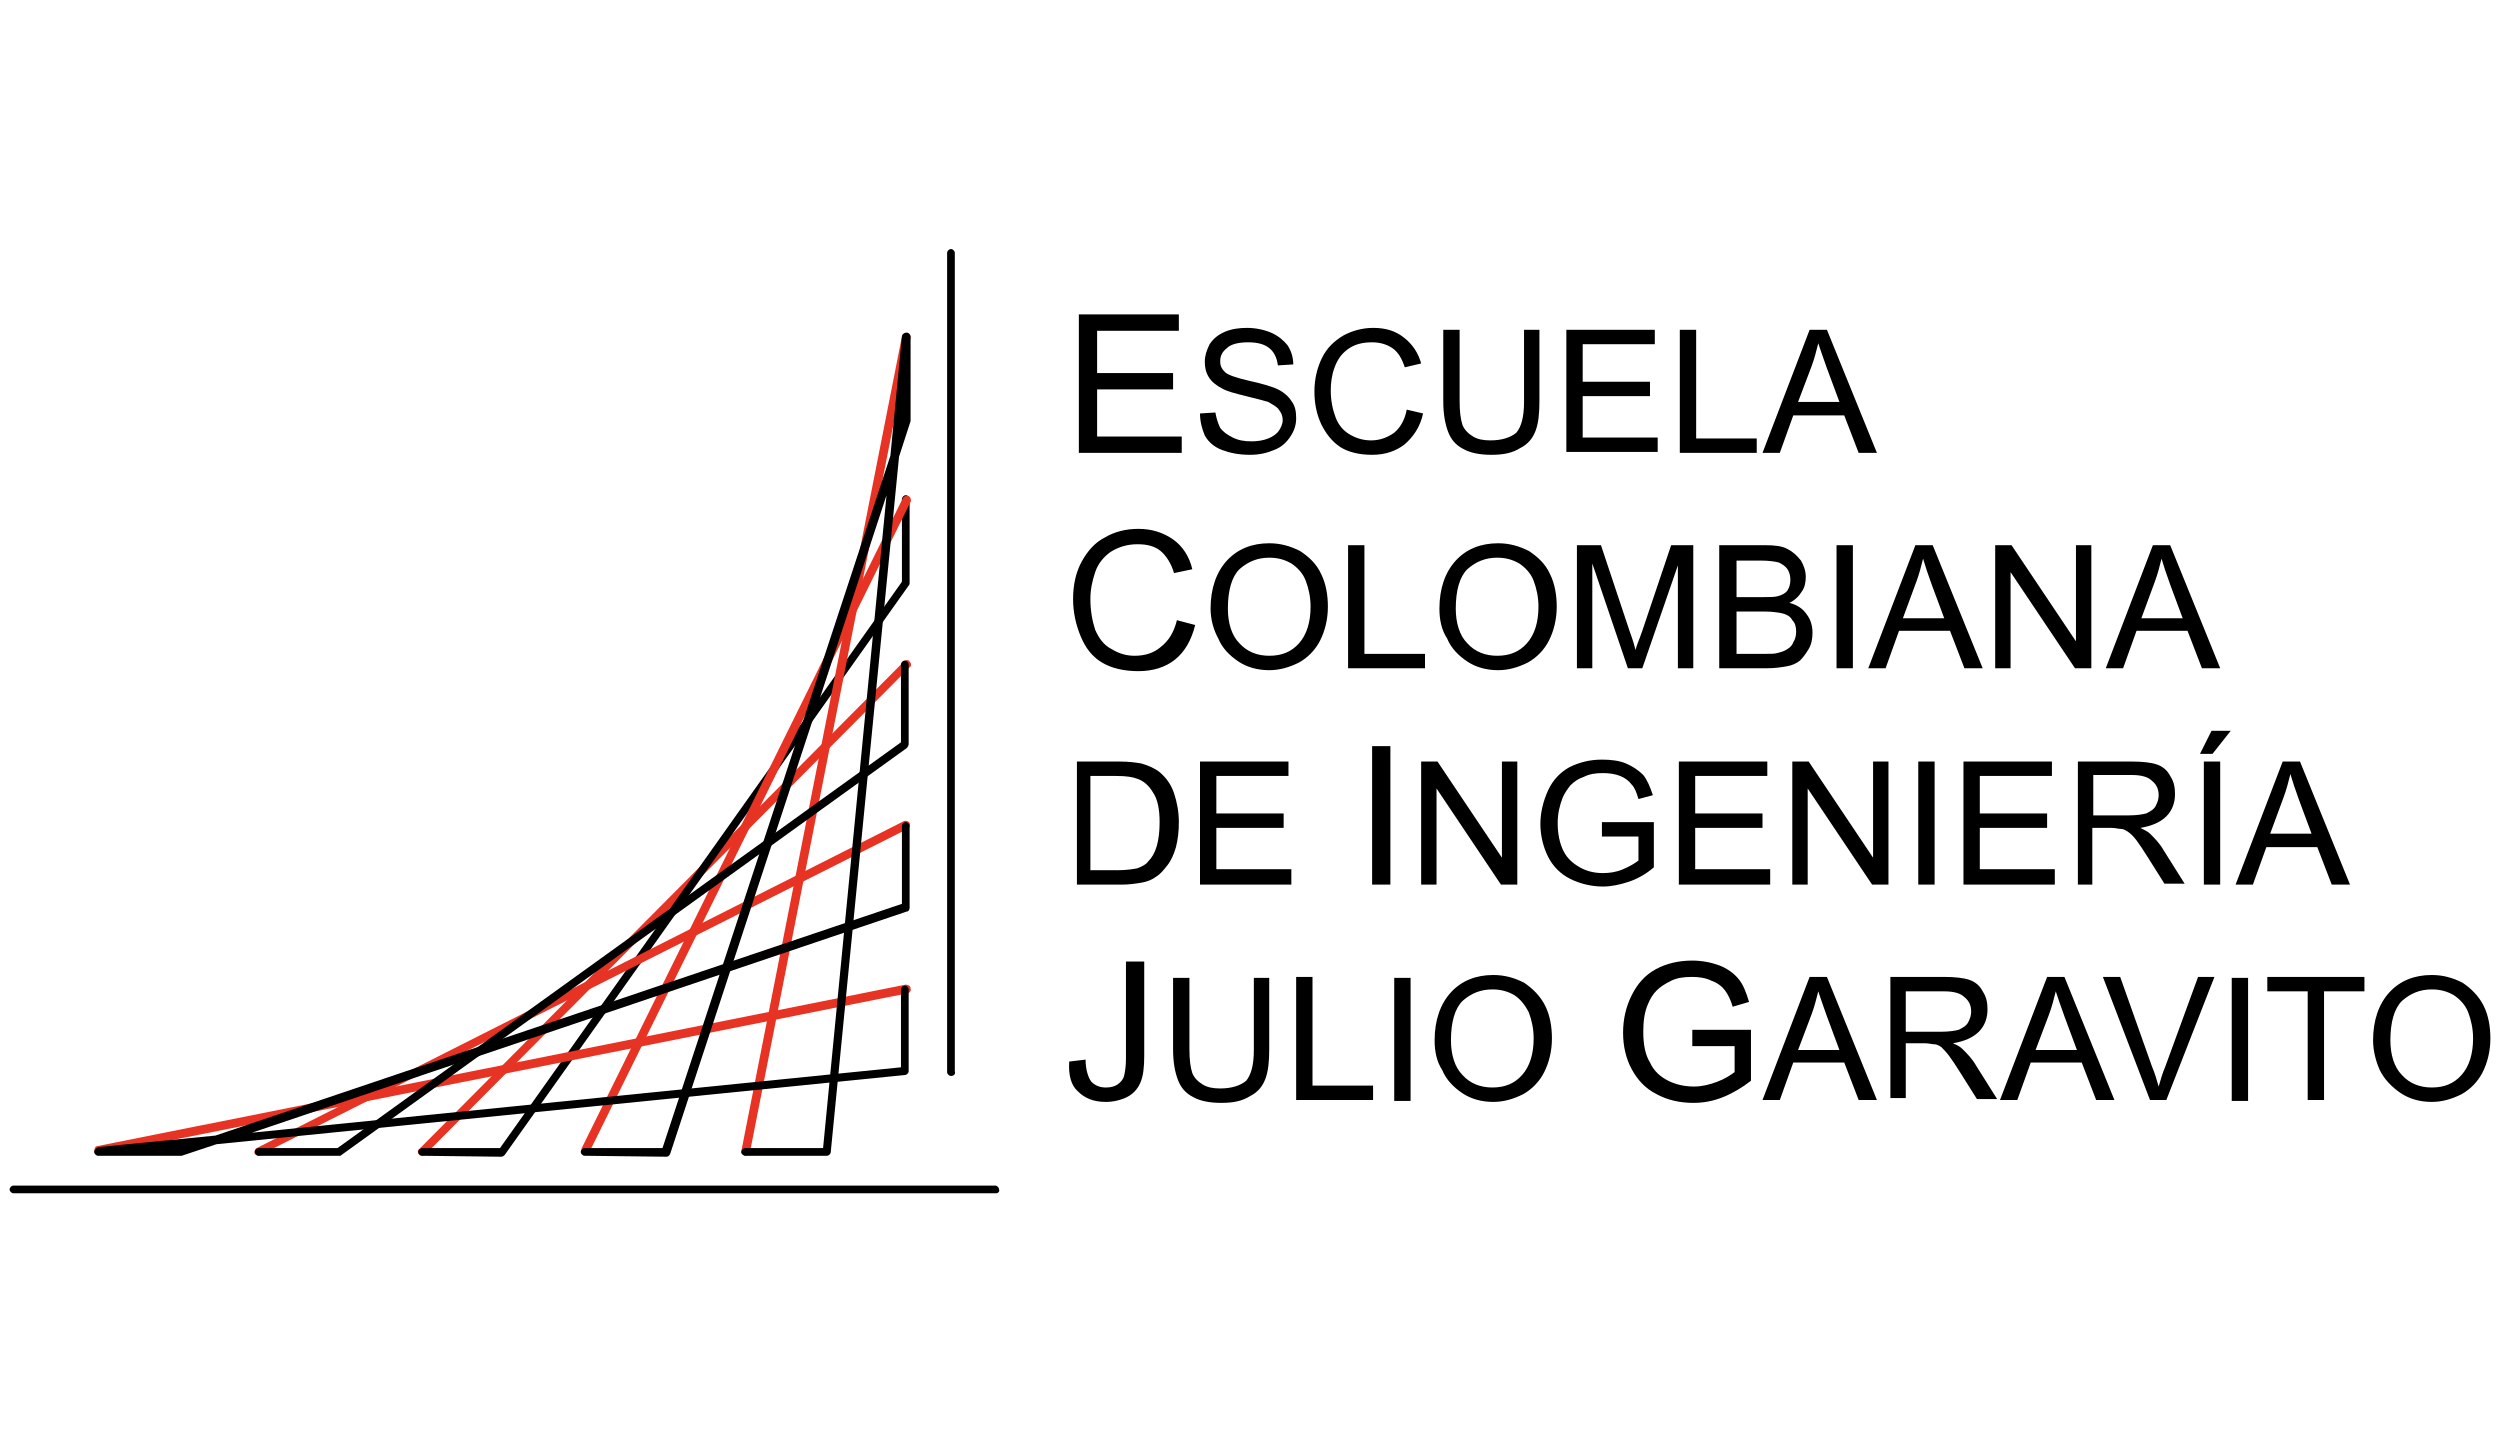 <svg xmlns="http://www.w3.org/2000/svg" xmlns:xlink="http://www.w3.org/1999/xlink" id="Capa_1" x="0px" y="0px" viewBox="0 0 260 150" style="enable-background:new 0 0 260 150;" xml:space="preserve"><style type="text/css">	.st0{fill:#E63323;}</style><g>	<path d="M112.2,47.1V32.7h10.4v1.7h-8.5v4.4h7.9v1.7h-7.9v4.9h8.8v1.7H112.2z M124.8,43l1.6-0.1c0.1,0.6,0.3,1.2,0.5,1.6  c0.3,0.4,0.7,0.7,1.3,1c0.6,0.3,1.2,0.4,2,0.4c0.6,0,1.2-0.1,1.7-0.3c0.5-0.2,0.9-0.5,1.1-0.8c0.2-0.3,0.4-0.7,0.4-1.1  c0-0.4-0.1-0.7-0.4-1.1c-0.2-0.3-0.6-0.5-1.1-0.8c-0.3-0.1-1.1-0.3-2.3-0.6c-1.2-0.3-2-0.5-2.5-0.8c-0.6-0.3-1.1-0.7-1.4-1.2  c-0.3-0.5-0.4-1-0.4-1.6c0-0.6,0.2-1.2,0.5-1.8c0.4-0.6,0.9-1,1.6-1.3c0.7-0.3,1.5-0.4,2.3-0.4c0.9,0,1.8,0.2,2.5,0.5  c0.7,0.3,1.3,0.8,1.7,1.3c0.4,0.6,0.6,1.3,0.6,2l-1.6,0.1c-0.1-0.8-0.4-1.4-0.9-1.8c-0.5-0.4-1.2-0.6-2.2-0.6c-1,0-1.8,0.2-2.2,0.6  c-0.5,0.4-0.7,0.8-0.7,1.4c0,0.5,0.2,0.8,0.5,1.1c0.3,0.3,1.2,0.6,2.5,0.9c1.4,0.3,2.3,0.6,2.8,0.8c0.7,0.3,1.3,0.8,1.6,1.3  c0.4,0.5,0.5,1.1,0.5,1.8c0,0.7-0.2,1.3-0.6,1.9c-0.4,0.6-0.9,1.1-1.7,1.4c-0.7,0.3-1.5,0.5-2.5,0.5c-1.2,0-2.1-0.2-2.9-0.5  c-0.8-0.3-1.4-0.8-1.8-1.5C125,44.6,124.8,43.8,124.8,43 M146.3,42.6L148,43c-0.3,1.4-1,2.4-1.9,3.2c-0.9,0.7-2,1.1-3.4,1.1  c-1.4,0-2.5-0.3-3.3-0.8c-0.9-0.6-1.5-1.4-2-2.4c-0.5-1.1-0.7-2.2-0.7-3.4c0-1.3,0.3-2.5,0.8-3.5c0.5-1,1.2-1.7,2.2-2.3  c0.9-0.5,2-0.8,3.1-0.8c1.3,0,2.3,0.3,3.2,1c0.9,0.7,1.5,1.6,1.8,2.7l-1.7,0.4c-0.3-0.9-0.7-1.6-1.3-2c-0.6-0.4-1.3-0.6-2.1-0.6  c-1,0-1.8,0.2-2.5,0.7c-0.7,0.5-1.1,1.1-1.4,1.9c-0.3,0.8-0.4,1.6-0.4,2.4c0,1.1,0.2,2,0.5,2.8c0.3,0.8,0.8,1.4,1.5,1.8  c0.7,0.4,1.4,0.6,2.2,0.6c0.9,0,1.7-0.3,2.4-0.8C145.6,44.5,146.1,43.7,146.3,42.6 M158.4,34.3h1.7v7.4c0,1.3-0.1,2.3-0.4,3.1  c-0.3,0.8-0.8,1.4-1.6,1.8c-0.8,0.5-1.7,0.7-3,0.7c-1.2,0-2.2-0.2-2.9-0.6c-0.8-0.4-1.3-1-1.6-1.8c-0.3-0.8-0.5-1.8-0.5-3.2v-7.4  h1.7v7.4c0,1.1,0.1,1.9,0.3,2.5c0.2,0.5,0.6,0.9,1.1,1.2c0.5,0.3,1.1,0.4,1.8,0.4c1.2,0,2.1-0.3,2.7-0.8c0.5-0.6,0.8-1.6,0.8-3.2  V34.3z M162.9,47.1V34.3h9.2v1.5h-7.5v3.9h7v1.5h-7v4.3h7.8v1.5H162.9z M174.7,47.1V34.3h1.7v11.3h6.3v1.5H174.7z M183.3,47.1  l4.9-12.8h1.8l5.2,12.8h-1.9l-1.5-3.9h-5.3l-1.4,3.9H183.3z M187,41.8h4.3l-1.3-3.5c-0.4-1.1-0.7-2-0.9-2.6  c-0.2,0.8-0.4,1.6-0.7,2.4L187,41.8z M122.4,64.5l1.9,0.5c-0.4,1.6-1.1,2.8-2.1,3.6c-1,0.8-2.3,1.2-3.8,1.2c-1.5,0-2.8-0.3-3.8-0.9  c-1-0.6-1.7-1.5-2.2-2.7c-0.5-1.2-0.8-2.5-0.8-3.9c0-1.5,0.3-2.8,0.9-3.9c0.6-1.1,1.4-2,2.4-2.5c1-0.6,2.2-0.9,3.5-0.9  c1.4,0,2.6,0.4,3.6,1.1c1,0.7,1.7,1.8,2,3.1l-1.9,0.4c-0.3-1-0.8-1.8-1.4-2.3c-0.6-0.5-1.4-0.7-2.4-0.7c-1.1,0-2,0.3-2.8,0.8  c-0.7,0.5-1.3,1.2-1.6,2.1c-0.3,0.9-0.5,1.8-0.5,2.8c0,1.2,0.2,2.3,0.5,3.2c0.4,0.9,0.9,1.6,1.7,2c0.8,0.5,1.6,0.7,2.4,0.7  c1.1,0,2-0.3,2.7-0.9C121.6,66.6,122.1,65.7,122.4,64.5 M125.9,63.3c0-2.1,0.6-3.8,1.7-5c1.1-1.2,2.6-1.8,4.4-1.8  c1.2,0,2.2,0.3,3.2,0.8c0.9,0.6,1.7,1.3,2.2,2.4c0.5,1,0.7,2.2,0.7,3.4c0,1.3-0.3,2.5-0.8,3.5c-0.5,1-1.3,1.8-2.2,2.3  c-1,0.5-2,0.8-3.1,0.8c-1.2,0-2.3-0.3-3.2-0.9c-0.9-0.6-1.7-1.4-2.1-2.4C126.2,65.5,125.9,64.4,125.9,63.3 M127.7,63.3  c0,1.5,0.4,2.8,1.2,3.6c0.8,0.9,1.9,1.3,3.1,1.3c1.3,0,2.3-0.4,3.1-1.3c0.8-0.9,1.2-2.2,1.2-3.8c0-1-0.2-1.9-0.5-2.7  c-0.3-0.8-0.9-1.4-1.5-1.8c-0.7-0.4-1.4-0.6-2.3-0.6c-1.2,0-2.2,0.4-3.1,1.2C128.1,60,127.7,61.4,127.7,63.3 M140.2,69.5V56.7h1.7  V68h6.3v1.5H140.2z M149.7,63.3c0-2.1,0.6-3.8,1.7-5c1.1-1.2,2.6-1.8,4.4-1.8c1.2,0,2.2,0.3,3.2,0.8c0.9,0.6,1.7,1.3,2.2,2.4  c0.5,1,0.7,2.2,0.7,3.4c0,1.3-0.3,2.5-0.8,3.5c-0.5,1-1.3,1.8-2.2,2.3c-1,0.5-2,0.8-3.1,0.8c-1.2,0-2.3-0.3-3.2-0.9  c-0.9-0.6-1.7-1.4-2.1-2.4C149.9,65.5,149.7,64.4,149.7,63.3 M151.4,63.3c0,1.5,0.4,2.8,1.2,3.6c0.8,0.9,1.9,1.3,3.1,1.3  c1.3,0,2.3-0.4,3.1-1.3c0.8-0.9,1.2-2.2,1.2-3.8c0-1-0.2-1.9-0.5-2.7c-0.3-0.8-0.9-1.4-1.5-1.8c-0.7-0.4-1.4-0.6-2.3-0.6  c-1.2,0-2.2,0.4-3.1,1.2C151.8,60,151.4,61.4,151.4,63.3 M164,69.5V56.7h2.5l3,9c0.3,0.8,0.5,1.5,0.6,1.9c0.1-0.5,0.4-1.1,0.7-2  l3-8.9h2.3v12.8h-1.6V58.8l-3.7,10.7h-1.5l-3.7-10.9v10.9H164z M178.8,69.5V56.7h4.8c1,0,1.8,0.1,2.3,0.4c0.6,0.3,1,0.7,1.4,1.2  c0.3,0.5,0.5,1.1,0.5,1.7c0,0.5-0.1,1.1-0.4,1.5c-0.3,0.5-0.7,0.9-1.3,1.2c0.8,0.2,1.4,0.6,1.8,1.2c0.4,0.5,0.6,1.2,0.6,1.9  c0,0.6-0.1,1.2-0.4,1.7c-0.3,0.5-0.6,0.9-0.9,1.2c-0.4,0.3-0.8,0.5-1.4,0.6c-0.6,0.1-1.2,0.2-2.1,0.2H178.8z M180.5,62.1h2.8  c0.7,0,1.3,0,1.6-0.1c0.4-0.1,0.8-0.3,1-0.6c0.2-0.3,0.3-0.7,0.3-1.1c0-0.4-0.1-0.8-0.3-1.1c-0.2-0.3-0.5-0.5-0.9-0.7  c-0.4-0.1-1-0.2-1.9-0.2h-2.5V62.1z M180.5,68h3.2c0.5,0,0.9,0,1.2-0.1c0.4-0.1,0.7-0.2,1-0.4c0.3-0.2,0.5-0.4,0.6-0.7  c0.2-0.3,0.3-0.7,0.3-1.1c0-0.5-0.1-0.9-0.4-1.2c-0.2-0.4-0.6-0.6-1-0.7c-0.4-0.1-1.1-0.2-1.9-0.2h-2.9V68z M191,56.7h1.7v12.8H191  V56.7z M194.3,69.5l4.9-12.8h1.8l5.2,12.8h-1.9l-1.5-3.9h-5.3l-1.4,3.9H194.3z M197.9,64.3h4.3l-1.3-3.5c-0.4-1.1-0.7-2-0.9-2.7  c-0.2,0.8-0.4,1.6-0.7,2.4L197.9,64.3z M207.5,69.5V56.7h1.7l6.7,10v-10h1.6v12.8h-1.7l-6.7-10v10H207.5z M219,69.5l4.9-12.8h1.8  l5.2,12.8H229l-1.5-3.9h-5.3l-1.4,3.9H219z M222.7,64.3h4.3l-1.3-3.5c-0.4-1.1-0.7-2-0.9-2.7c-0.2,0.8-0.4,1.6-0.7,2.4L222.7,64.3z   M112,92V79.2h4.4c1,0,1.7,0.1,2.3,0.2c0.7,0.2,1.4,0.5,1.9,0.9c0.7,0.6,1.2,1.3,1.5,2.2c0.3,0.9,0.5,1.9,0.5,3  c0,1-0.1,1.8-0.3,2.6c-0.2,0.7-0.5,1.4-0.9,1.9c-0.4,0.5-0.7,0.9-1.2,1.2c-0.4,0.3-0.9,0.5-1.5,0.6c-0.6,0.1-1.3,0.2-2,0.2H112z   M113.6,90.5h2.7c0.8,0,1.5-0.1,2-0.2c0.5-0.2,0.9-0.4,1.1-0.7c0.4-0.4,0.7-0.9,0.9-1.6c0.2-0.7,0.3-1.5,0.3-2.5  c0-1.3-0.2-2.4-0.7-3.1c-0.4-0.7-1-1.2-1.6-1.4c-0.5-0.2-1.2-0.3-2.2-0.3h-2.7V90.5z M124.8,92V79.2h9.2v1.5h-7.5v3.9h7v1.5h-7v4.3  h7.8V92H124.8z M142.7,77.6h1.9V92h-1.9V77.6z M147.8,92V79.2h1.7l6.7,10v-10h1.6V92h-1.7l-6.7-10v10H147.8z M166.6,87v-1.5l5.4,0  v4.7c-0.8,0.7-1.7,1.2-2.6,1.5c-0.9,0.3-1.8,0.5-2.7,0.5c-1.2,0-2.4-0.3-3.4-0.8c-1-0.5-1.8-1.3-2.3-2.3c-0.5-1-0.8-2.2-0.8-3.4  c0-1.2,0.3-2.4,0.8-3.5c0.5-1.1,1.3-1.9,2.2-2.4c1-0.5,2.1-0.8,3.4-0.8c0.9,0,1.8,0.1,2.5,0.4c0.7,0.3,1.3,0.7,1.8,1.2  c0.4,0.5,0.7,1.2,1,2.1l-1.5,0.4c-0.2-0.7-0.4-1.2-0.7-1.5c-0.3-0.4-0.7-0.7-1.2-0.9c-0.5-0.2-1.1-0.3-1.8-0.3  c-0.8,0-1.4,0.1-2,0.4c-0.6,0.2-1,0.5-1.4,0.9c-0.3,0.4-0.6,0.8-0.8,1.3c-0.3,0.8-0.5,1.6-0.5,2.6c0,1.1,0.2,2.1,0.6,2.9  c0.4,0.8,1,1.3,1.7,1.7c0.7,0.4,1.5,0.6,2.4,0.6c0.7,0,1.4-0.1,2.1-0.4c0.7-0.3,1.2-0.6,1.6-0.9V87H166.6z M174.6,92V79.2h9.2v1.5  h-7.5v3.9h7v1.5h-7v4.3h7.8V92H174.6z M186.4,92V79.2h1.7l6.7,10v-10h1.6V92h-1.7l-6.7-10v10H186.4z M199.5,79.2h1.7V92h-1.7V79.2z   M204.2,92V79.2h9.2v1.5h-7.5v3.9h7v1.5h-7v4.3h7.8V92H204.2z M216.1,92V79.2h5.6c1.1,0,2,0.1,2.6,0.3c0.6,0.2,1.1,0.6,1.4,1.2  c0.4,0.6,0.5,1.2,0.5,1.9c0,0.9-0.3,1.7-0.9,2.3c-0.6,0.6-1.5,1-2.7,1.2c0.4,0.2,0.8,0.4,1,0.6c0.5,0.5,1,1,1.4,1.7l2.2,3.5h-2.1  l-1.7-2.7c-0.5-0.8-0.9-1.4-1.2-1.8c-0.3-0.4-0.6-0.7-0.9-0.9c-0.3-0.2-0.5-0.3-0.8-0.3c-0.2,0-0.5-0.1-0.9-0.1h-2V92H216.1z   M217.8,84.8h3.6c0.8,0,1.4-0.1,1.8-0.2c0.4-0.2,0.8-0.4,1-0.8c0.2-0.4,0.3-0.7,0.3-1.1c0-0.6-0.2-1.1-0.7-1.5  c-0.4-0.4-1.1-0.6-2.1-0.6h-4V84.8z M229.2,79.2h1.7V92h-1.7V79.2z M228.8,78.4l1.2-2.4h2l-1.9,2.4H228.8z M232.5,92l4.9-12.8h1.8  l5.2,12.8h-1.9l-1.5-3.9h-5.3l-1.4,3.9H232.5z M236.1,86.7h4.3l-1.3-3.5c-0.4-1.1-0.7-2-0.9-2.7c-0.2,0.8-0.4,1.6-0.7,2.4  L236.1,86.7z M111.2,110.4l1.7-0.2c0,1.1,0.3,1.9,0.6,2.3c0.4,0.4,0.9,0.6,1.5,0.6c0.5,0,0.9-0.1,1.2-0.3c0.3-0.2,0.6-0.5,0.7-0.9  c0.1-0.4,0.2-1,0.2-1.8V100h1.9v9.8c0,1.2-0.1,2.1-0.4,2.8c-0.3,0.7-0.8,1.2-1.4,1.5c-0.6,0.3-1.4,0.5-2.2,0.5  c-1.3,0-2.2-0.4-2.9-1.1C111.4,112.9,111.1,111.8,111.2,110.4 M130.3,101.7h1.7v7.4c0,1.3-0.1,2.3-0.4,3.1  c-0.3,0.8-0.8,1.4-1.6,1.8c-0.8,0.5-1.7,0.7-3,0.7c-1.2,0-2.2-0.2-2.9-0.6c-0.8-0.4-1.3-1-1.6-1.8c-0.3-0.8-0.5-1.8-0.5-3.2v-7.4  h1.7v7.4c0,1.1,0.1,1.9,0.3,2.5c0.2,0.5,0.6,0.9,1.1,1.2c0.5,0.3,1.1,0.4,1.8,0.4c1.2,0,2.1-0.3,2.7-0.8c0.5-0.6,0.8-1.6,0.8-3.2  V101.7z M134.8,114.4v-12.8h1.7v11.3h6.3v1.5H134.8z M145,101.7h1.7v12.8H145V101.7z M149.2,108.2c0-2.1,0.6-3.8,1.7-5  c1.1-1.2,2.6-1.8,4.4-1.8c1.2,0,2.2,0.3,3.2,0.8c0.9,0.6,1.7,1.4,2.2,2.4c0.5,1,0.7,2.2,0.7,3.4c0,1.3-0.3,2.5-0.8,3.5  c-0.5,1-1.3,1.8-2.2,2.3c-1,0.5-2,0.8-3.1,0.8c-1.2,0-2.3-0.3-3.2-0.9c-0.9-0.6-1.7-1.4-2.1-2.4  C149.4,110.4,149.2,109.3,149.2,108.2 M150.9,108.2c0,1.5,0.4,2.8,1.2,3.6c0.8,0.9,1.9,1.3,3.1,1.3c1.3,0,2.3-0.4,3.1-1.3  c0.8-0.9,1.2-2.2,1.2-3.8c0-1-0.2-1.9-0.5-2.7c-0.4-0.8-0.9-1.4-1.5-1.8c-0.7-0.4-1.4-0.6-2.3-0.6c-1.2,0-2.2,0.4-3.1,1.2  C151.3,104.9,150.9,106.3,150.9,108.2 M176,108.8v-1.7l6.1,0v5.3c-0.9,0.7-1.9,1.3-2.9,1.7c-1,0.4-2,0.6-3.1,0.6  c-1.4,0-2.7-0.3-3.8-0.9c-1.2-0.6-2-1.5-2.6-2.6c-0.6-1.1-0.9-2.4-0.9-3.8c0-1.4,0.3-2.7,0.9-3.9c0.6-1.2,1.4-2.1,2.5-2.7  c1.1-0.6,2.4-0.9,3.8-0.9c1,0,2,0.2,2.8,0.5c0.8,0.3,1.5,0.8,2,1.4c0.5,0.6,0.8,1.4,1.1,2.4l-1.7,0.5c-0.2-0.7-0.5-1.3-0.8-1.7  c-0.3-0.4-0.8-0.8-1.4-1c-0.6-0.3-1.3-0.4-2-0.4c-0.9,0-1.6,0.1-2.2,0.4c-0.6,0.3-1.1,0.6-1.5,1c-0.4,0.4-0.7,0.9-0.9,1.4  c-0.4,0.9-0.5,1.9-0.5,2.9c0,1.3,0.2,2.4,0.7,3.2c0.4,0.9,1.1,1.5,1.9,1.9c0.8,0.4,1.7,0.6,2.7,0.6c0.8,0,1.6-0.2,2.4-0.5  c0.8-0.3,1.4-0.7,1.8-1v-2.7H176z M183.3,114.4l4.9-12.8h1.8l5.2,12.8h-1.9l-1.5-3.9h-5.3l-1.4,3.9H183.3z M187,109.2h4.3l-1.3-3.5  c-0.4-1.1-0.7-2-0.9-2.6c-0.2,0.8-0.4,1.6-0.7,2.4L187,109.2z M196.6,114.4v-12.8h5.6c1.1,0,2,0.1,2.6,0.3c0.6,0.2,1.1,0.6,1.4,1.2  c0.4,0.6,0.5,1.2,0.5,1.9c0,0.9-0.3,1.7-0.9,2.3c-0.6,0.6-1.5,1-2.7,1.2c0.5,0.2,0.8,0.4,1,0.6c0.5,0.5,1,1,1.4,1.7l2.2,3.5h-2.1  l-1.7-2.7c-0.5-0.8-0.9-1.4-1.2-1.8c-0.3-0.4-0.6-0.7-0.8-0.9c-0.3-0.2-0.5-0.3-0.8-0.3c-0.2,0-0.5-0.1-0.9-0.1h-2v5.7H196.6z   M198.3,107.3h3.6c0.8,0,1.4-0.1,1.8-0.2c0.4-0.2,0.8-0.4,1-0.8c0.2-0.4,0.3-0.7,0.3-1.1c0-0.6-0.2-1.1-0.7-1.5  c-0.4-0.4-1.1-0.6-2.1-0.6h-4V107.3z M208,114.4l4.9-12.8h1.8l5.2,12.8H218l-1.5-3.9h-5.3l-1.4,3.9H208z M211.7,109.2h4.3l-1.3-3.5  c-0.4-1.1-0.7-2-0.9-2.6c-0.2,0.8-0.4,1.6-0.7,2.4L211.7,109.2z M223.6,114.4l-4.9-12.8h1.8l3.3,9.3c0.3,0.7,0.5,1.4,0.7,2.1  c0.2-0.7,0.4-1.4,0.7-2.1l3.4-9.3h1.7l-5,12.8H223.6z M232.1,101.7h1.7v12.8h-1.7V101.7z M240,114.4v-11.3h-4.2v-1.5h10.1v1.5h-4.2  v11.3H240z M246.8,108.2c0-2.1,0.6-3.8,1.7-5c1.1-1.2,2.6-1.8,4.4-1.8c1.2,0,2.2,0.3,3.2,0.8c0.9,0.6,1.7,1.4,2.2,2.4  c0.5,1,0.7,2.2,0.7,3.4c0,1.3-0.3,2.5-0.8,3.5c-0.5,1-1.3,1.8-2.2,2.3c-1,0.5-2,0.8-3.1,0.8c-1.2,0-2.3-0.3-3.2-0.9  c-0.9-0.6-1.7-1.4-2.2-2.4C247.1,110.4,246.8,109.3,246.8,108.2 M248.6,108.2c0,1.5,0.4,2.8,1.2,3.6c0.8,0.9,1.9,1.3,3.1,1.3  c1.3,0,2.3-0.4,3.1-1.3c0.8-0.9,1.2-2.2,1.2-3.8c0-1-0.2-1.9-0.5-2.7c-0.3-0.8-0.9-1.4-1.5-1.8c-0.7-0.4-1.4-0.6-2.3-0.6  c-1.2,0-2.2,0.4-3.1,1.2C249,104.9,248.6,106.3,248.6,108.2"></path>	<path class="st0" d="M43.9,120.2c-0.1,0-0.2,0-0.3-0.1c-0.2-0.2-0.2-0.5,0-0.6l50.4-50.7c0.2-0.2,0.5-0.2,0.6,0  c0.2,0.2,0.2,0.5,0,0.6l-50.4,50.7C44.1,120.2,44,120.2,43.9,120.2"></path>	<path d="M43.9,120.2c-0.2,0-0.4-0.2-0.4-0.4c0-0.2,0.2-0.4,0.4-0.4H52l41.8-58.9v-8.6c0-0.2,0.2-0.4,0.4-0.4c0.2,0,0.4,0.2,0.4,0.4  v8.7c0,0.1,0,0.2-0.1,0.3l-42,59.2c-0.1,0.1-0.2,0.2-0.4,0.2L43.9,120.2z"></path>	<path class="st0" d="M77.5,120.2C77.4,120.2,77.4,120.2,77.5,120.2c-0.3-0.1-0.5-0.3-0.4-0.5L93.8,35c0.1-0.2,0.3-0.4,0.5-0.4  c0.2,0,0.4,0.3,0.4,0.5l-16.7,84.7C77.9,120.1,77.7,120.2,77.5,120.2"></path>	<path class="st0" d="M60.9,120c-0.1,0-0.1,0-0.2,0c-0.2-0.1-0.3-0.4-0.2-0.6l33.4-67.6c0.1-0.2,0.4-0.3,0.6-0.2  c0.2,0.1,0.3,0.4,0.2,0.6l-33.4,67.6C61.2,119.9,61,120,60.9,120"></path>	<path class="st0" d="M26.9,120.2c-0.2,0-0.3-0.1-0.4-0.2c-0.1-0.2,0-0.5,0.2-0.6L94,85.4c0.2-0.1,0.5,0,0.6,0.2  c0.1,0.2,0,0.5-0.2,0.6l-67.3,33.9C27.1,120.2,27,120.2,26.9,120.2"></path>	<path class="st0" d="M10.2,120.1c-0.2,0-0.4-0.1-0.4-0.4c0-0.2,0.1-0.5,0.3-0.5l84.1-16.8c0.2,0,0.5,0.1,0.5,0.4  c0.1,0.2-0.1,0.5-0.3,0.5L10.2,120.1C10.2,120.1,10.2,120.1,10.2,120.1"></path>	<path d="M18.8,120.2h-8.6c-0.2,0-0.4-0.2-0.4-0.4c0-0.2,0.2-0.4,0.4-0.5l12.2-1.2L93.8,94v-8.1c0-0.2,0.2-0.4,0.4-0.4  c0.2,0,0.4,0.2,0.4,0.4v8.5c0,0.2-0.1,0.4-0.3,0.4l-68.1,23l67.5-6.8v-8.1c0-0.2,0.2-0.4,0.4-0.4c0.2,0,0.4,0.2,0.4,0.4v8.5  c0,0.2-0.2,0.4-0.4,0.4L22.5,119l-3.6,1.2C18.9,120.2,18.8,120.2,18.8,120.2"></path>	<path d="M35.3,120.2h-8.4c-0.2,0-0.4-0.2-0.4-0.4c0-0.2,0.2-0.4,0.4-0.4h8.2l58.6-42.2v-8.1c0-0.2,0.2-0.4,0.4-0.4  c0.2,0,0.4,0.2,0.4,0.4v8.3c0,0.1-0.1,0.3-0.2,0.4l-58.9,42.4C35.5,120.2,35.4,120.2,35.3,120.2"></path>	<path d="M98.9,111.9c-0.2,0-0.4-0.2-0.4-0.4V26.3c0-0.2,0.2-0.4,0.4-0.4c0.2,0,0.4,0.2,0.4,0.4v85.1  C99.4,111.7,99.2,111.9,98.9,111.9"></path>	<path d="M103.6,124.1H1.4c-0.2,0-0.4-0.2-0.4-0.4c0-0.2,0.2-0.4,0.4-0.4h102.1c0.2,0,0.4,0.2,0.4,0.4  C104,123.9,103.8,124.1,103.6,124.1"></path>	<path d="M60.8,120.2c-0.2,0-0.4-0.2-0.4-0.4c0-0.2,0.2-0.4,0.4-0.4h8.1l23.7-72L93.8,35c0-0.2,0.2-0.4,0.5-0.4  c0.2,0,0.4,0.2,0.4,0.4v8.7c0,0,0,0.1,0,0.1l-1.2,3.7l-7.1,72.3c0,0.2-0.2,0.4-0.4,0.4h-8.5c-0.2,0-0.4-0.2-0.4-0.4  c0-0.2,0.2-0.4,0.4-0.4h8.1l6.6-67.9l-22.5,68.5c-0.1,0.2-0.2,0.3-0.4,0.3L60.8,120.2z"></path></g></svg>